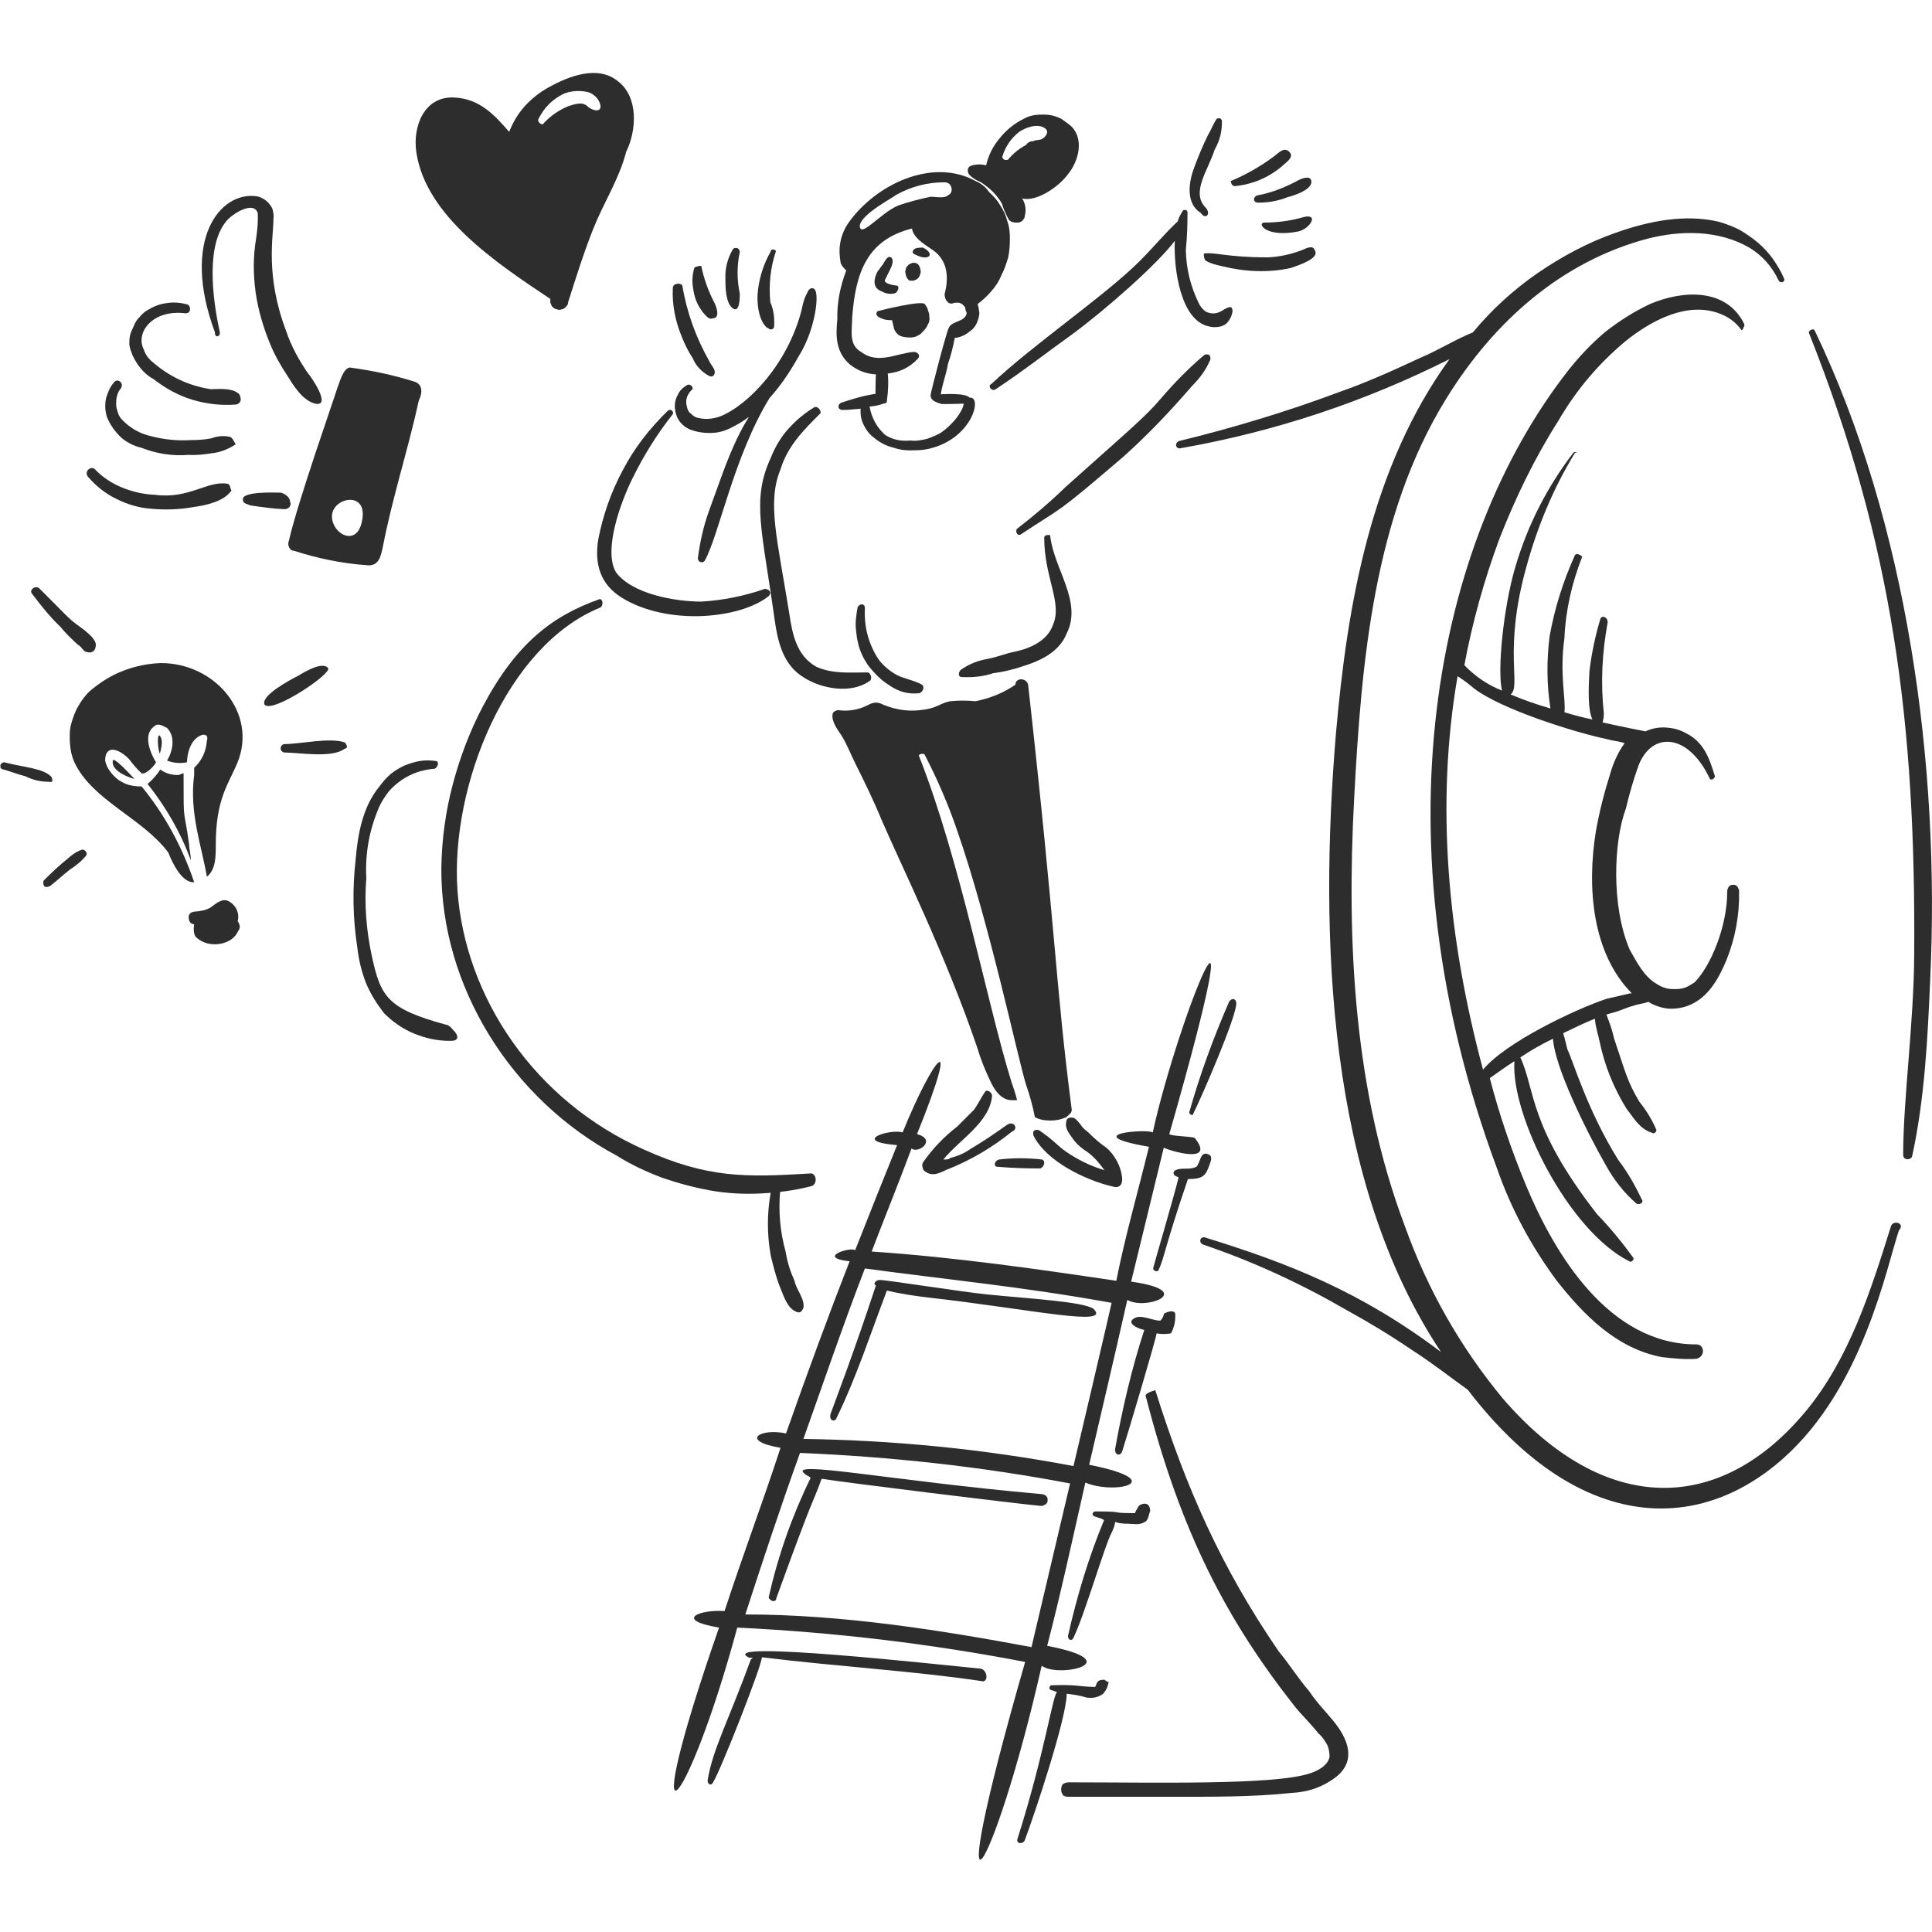<?xml version="1.0" encoding="utf-8"?>
<!-- Generator: Adobe Illustrator 23.0.3, SVG Export Plug-In . SVG Version: 6.00 Build 0)  -->
<svg version="1.1" id="Layer_1" xmlns="http://www.w3.org/2000/svg" xmlns:xlink="http://www.w3.org/1999/xlink" x="0px" y="0px"
	 viewBox="0 0 455.7 455.7" style="enable-background:new 0 0 455.7 455.7;" xml:space="preserve">
<style type="text/css">
	.st0{fill:#2D2D2D;}
</style>
<path class="st0" d="M181.8,59.3c-1.6,2.8-2.6,5.8-3,9c-0.4,2.6,0,7.2,2.1,9c0.4,0,0.4,0.4,0.9,0.4c0.2,0,0.4-0.1,0.6-0.2
	c0.1-0.2,0.2-0.3,0.2-0.6c0.1-1.9-0.1-3.8-0.9-5.6c-0.4-4.1,0-8.1,1.3-12C183.1,58.9,181.8,58.5,181.8,59.3z"/>
<path class="st0" d="M172.8,58.9c-1.2,2.1-1.8,4.4-1.7,6.9c0,1.7,0,5.6,1.7,6.9c1.7,1.3,1.7-2.6,1.7-3.4c-0.7-3.3-0.7-6.6,0-9.9
	c0-0.2-0.1-0.3-0.2-0.6c-0.1-0.1-0.3-0.2-0.4-0.3c-0.2,0-0.3,0-0.6,0C173,58.6,172.9,58.7,172.8,58.9z"/>
<path class="st0" d="M158.7,67.9c-0.2,4,0.6,7.9,2.1,11.5c0.7,1.8,1.6,3.6,2.6,5.1c0.8,1.9,2.1,3.2,3.9,4.2c0.9,0.4,1.3-0.4,1.3-0.9
	c0-0.9-0.9-1.7-1.3-2.6c-3.2-5.7-5.3-11.5-6.4-18C160,66.6,158.7,67,158.7,67.9z"/>
<path class="st0" d="M192,96.1c-2.3,1.4-4.3,3.1-6.1,5.1c-1.8,2-3.1,4.3-4.1,6.8c-4.6,9.9-2,17.1,0.9,38.1
	c0.8,5.6,2.1,10.8,6.9,13.7c4.2,2.7,11.1,3.9,15.4,0.9c0.9-0.4,0.4-2.1-0.4-2.1c-4.2,0-8.1,0.4-12-1.3c-4.7-2.6-5.7-7.7-6.4-12.4
	c-2.9-18-5.3-26.4-2.1-34.2c1.7-5.6,5.6-9.4,9.4-13.2C193.8,97,192.9,95.6,192,96.1z"/>
<path class="st0" d="M246.3,126.8c0,9.4,4.3,15.3,2.1,20.5c-1.3,3.9-5.6,5.7-9,6.4c-2.1,0.4-4.2,1.3-6.4,1.7
	c-2.3,0.4-4.4,1.2-6.4,2.6c-0.4,0.4-0.9,1.7,0.4,1.7c2.4,0.1,4.9-0.1,7.2-0.9c2.4-0.3,4.9-0.9,7.2-1.7c4.2-1.3,8.5-3.4,10.2-7.7
	c3.8-7.5-3.1-15.3-3.9-23.1C247.6,126.1,246.3,126.1,246.3,126.8z"/>
<path class="st0" d="M202.3,143.2c-0.2,0.9-0.3,1.8-0.4,2.7c-0.1,0.9-0.1,1.8,0,2.7s0.2,1.8,0.4,2.7s0.4,1.7,0.8,2.6
	c0.3,0.8,0.8,1.7,1.2,2.3c0.4,0.8,1,1.4,1.6,2.1s1.2,1.3,1.9,1.9c0.7,0.6,1.4,1.1,2.2,1.6c2.1,1.4,4.3,2,6.9,1.7
	c0.9-0.4,1.3-1.7,0.4-2.1c-1.7-0.9-3.9-1.3-5.6-2.1c-1.7-0.9-3-2-4.2-3.4c-1.3-1.8-2.2-3.8-2.8-5.9c-0.6-2.1-0.8-4.3-0.7-6.6
	C204,142.3,202.8,142.3,202.3,143.2z"/>
<path class="st0" d="M242.5,161.5c-0.4-1.7-3-1.7-3,0c-2.9,2-6,3.2-9.4,3.9c-2-0.2-4-0.2-6,0c-1.7,0.3-3,1.3-4.7,1.7
	c-3.8,0.9-7.5,0.6-11.1-0.9c-1.7-0.9-2.6-0.4-4.2,0.4c-2,0.9-4.2,1.2-6.4,0.9c-0.4,0-1.3,0.4-1.3,0.9c-0.4,1.7,1.3,3.9,2.1,5.1
	c1.3,2.1,2.1,4.3,3.4,6.9c2.1,4.2,4.2,8.5,6,12.9c4.7,10.9,15.1,31.8,22.6,53.8c0.8,2.7,1.8,5.2,3,7.7c0.9,2.1,2.6,4.7,5.1,4.7h1.3
	c-0.4-1.7-0.9-3-1.3-4.2c-5.8-18.7-12-52-21.8-76.9c-0.4-0.4,0.9-0.9,1.3-0.4c3,5.8,5.6,11.8,7.7,18c7.5,21.5,14.3,53.7,16.2,59.8
	c0.9,2.6,1.6,5.1,2.1,7.7c1.1,0.6,2.3,0.8,3.7,0.8c1.2,0,2.4-0.2,3.7-0.8c0.4-0.4,1.3-0.9,1.3-1.7
	C248.9,231.8,249.2,221.3,242.5,161.5z"/>
<path class="st0" d="M237.4,265.4c-2.8,2-5.6,3.9-8.5,5.6c-1.4,1-3,1.7-4.7,2.1c-0.4,0.4-0.9,0.4-1.7,0.4c3.8-4.7,10.9-8.7,11.5-15
	c0-0.9-1.3-1.7-1.7-0.9c-0.9,1.3-1.7,3-2.6,4.2l-3.9,3.9c-3.1,2.4-5.9,5.3-8.1,8.5c-0.2,0.3-0.2,0.8-0.1,1.1c0.1,0.4,0.2,0.8,0.6,1
	c1.7,1.3,3.4,0.4,5.1-0.4c5.6-2.2,10.7-5.2,15.4-9C240.4,266.3,239.1,264.1,237.4,265.4z"/>
<path class="st0" d="M260.1,270.1c-1.2-0.9-2.3-1.9-3.4-3c-0.4-0.4-1.3-0.9-1.7-1.7c-0.4-0.4-0.9-1.3-1.7-1.7
	c-0.2-0.1-0.3-0.1-0.6-0.1s-0.3,0-0.6,0.1s-0.3,0.2-0.4,0.3c-0.1,0.1-0.2,0.3-0.2,0.6c-0.4,1.7,0.9,3,1.7,4.2c0.9,1.2,2.1,2.2,3.4,3
	c1.6,1.2,2.8,2.7,3.9,4.2c-2.4-0.7-4.7-1.7-6.9-3c-1.6-0.9-3-1.9-4.2-3c-1.3-1.2-2.8-2.4-4.3-3.4c-0.2-0.1-0.3-0.1-0.6-0.1
	s-0.3,0.1-0.6,0.2c-0.1,0.1-0.2,0.3-0.2,0.6s0,0.4,0.1,0.6c3,6,12.2,10.5,18.8,12c1.3,0.4,2.1-0.4,2.1-1.7c-0.1-1.7-0.6-3.2-1.4-4.6
	C262.5,272.2,261.4,270.9,260.1,270.1z"/>
<path class="st0" d="M240.7,126.1c10.7-7.1,7.7-4.2,24.3-18.4c5.8-5.2,11.1-10.8,16.2-16.7c1.8-1.8,3.2-3.7,4.2-6
	c0.1-0.2,0.1-0.3,0.1-0.6s-0.1-0.3-0.2-0.6c-0.1-0.1-0.3-0.2-0.6-0.2s-0.4,0-0.6,0.1c-3.7,3.1-7.1,6.6-10.2,10.2
	c-3.7,4.4-7.3,7.3-22.6,21c-3.7,3.6-7.5,6.8-11.5,9.9C239.5,125.6,240,126.4,240.7,126.1z"/>
<path class="st0" d="M288.7,73c-0.6,0.4-1.3,0.8-2.1,0.9c-0.8,0.1-1.6-0.1-2.2-0.4c-0.8-0.6-1.3-1.2-1.7-2.1c-1.9-3.9-2.9-8-3-12.4
	c0.3-3,0.4-6,0.4-9c0-0.4-0.9-0.9-1.3,0c-0.4,0.7-0.8,1.4-1,2.2c-3.1,2.9-5.7,6.1-8.9,9.3c-8.3,8.3-24.9,19.5-35.1,29.1
	c-0.9,0.4,0,1.7,0.9,1.3c6.4-4.2,12.4-8.9,18.4-13.2c7.7-5.7,19.8-16.3,24-21.9c-0.3,6.7,1.4,18.9,8.1,20.2c0.8,0.2,1.4,0.2,2.2,0.1
	s1.4-0.4,2-0.9c0.7-0.8,1.1-1.6,1.3-2.6C290.8,71.7,289.5,72.6,288.7,73z"/>
<path class="st0" d="M284.4,49c-3.6-3.6,0.6-8.9,2.1-13.7c1.2-2.1,1.8-4.4,1.7-6.9c0-0.1-0.1-0.2-0.2-0.3c-0.1-0.1-0.2-0.2-0.3-0.2
	s-0.2,0-0.4,0c-0.1,0-0.2,0.1-0.3,0.1c-0.9,1.3-1.3,2.6-2.1,3.9c-1.3,2.7-2.4,5.3-3.4,8.1c-1.2,3.4-1.7,8.1,1.7,10.2
	C284.4,52,285.7,50.4,284.4,49z"/>
<path class="st0" d="M291.3,43.9c4.1-0.4,7.9-2,11.1-4.7c0.9-0.9,3-2.1,1.7-3.4c-1.3-1.3-2.6,0.4-3.9,1.3c-3,2.2-6.3,4.1-9.9,5.6
	C290.4,43,290.4,43.9,291.3,43.9z"/>
<path class="st0" d="M296.8,47.8c2.3,0,4.7-0.4,6.9-1.3c1.7-0.4,5.4-1.7,5.6-3.4c0.2-2.1-2.6-0.9-3.4-0.4c-3,1.6-6.1,2.8-9.4,3.4
	C295.5,46.5,295.5,47.8,296.8,47.8z"/>
<path class="st0" d="M306.2,54.6c2.8-0.6,5-4.3,1.3-3.4c-3.1,0.9-6.2,1.3-9.4,1.3C296.5,52.7,298.6,56.1,306.2,54.6z"/>
<path class="st0" d="M284.4,61.5c1.2,0.7,2.6,1,3.9,1.3c5.3,1.3,10.8,1.6,16.2,0.4c2-0.7,6.9-2.3,5.6-4.2c-0.4-1.3-2.1-0.4-3,0
	c-2.7,1-5.3,1.6-8.1,1.7c-9.8,0-12.5-1.3-15-0.9C283.9,59.8,283.9,61,284.4,61.5z"/>
<path class="st0" d="M281.8,268.4c-0.9-0.4-5.6-0.4-6-0.9c21.4-74.8,2.1-27.8-3.9-0.4c-1.3-0.9-18,0.4-0.9,3.4
	c-2.6,10.7-5.6,21-7.7,31.6c-17.5-2.6-38.1-5.6-57.7-6.9c2.1-5.6,6.4-16.2,9.4-24.3c1.7,1.3,6-2.1,1.3-3.4
	c10.7-26.5,3.9-18.4-3.4-0.4c-3-0.9-12.4,2.1-1.3,3c-2.6,6.4-6.4,15.9-9.9,24.8c-0.9-0.9-9.4,1.7-1.3,2.6c-4.7,12-9.9,26.1-15,40.6
	c-6-1.3-11.1,1.7-1.3,3.4c-4.2,12.9-9,25.6-13.2,38.5c-6-0.4-12,2.1-1.3,3.9c-20.1,57.7-7.7,44.4,4.3,0c22.9,1.1,45.5,3.8,67.9,8.1
	c-21,73-7.2,50.1,3.9,0.9c3.9,3,21-0.9,1.3-4.7c3-11.5,6-25.2,9-38.5c7.2,3,20.1-0.4,0.9-4.2c3-12.9,6-25.6,9-38.9
	c4.2,2.6,16.7-2.1,0.9-4.3c2.1-8.5,5.1-21,7.7-31.6C275.8,271.4,286.9,274.8,281.8,268.4z M243.3,388.5c-21-3.9-44.4-7.7-67.5-7.7
	c3.9-12,8.1-24.8,12.9-38.1c21.4,0.9,42.6,3.2,63.7,7.2L243.3,388.5z M253.2,345.8c-21.1-4-42.3-6.1-63.7-6.4
	c4.7-13.2,9.4-27,14.5-40.2c19.2,2.6,37.2,4.3,58.2,8.1C262.2,307.5,253.3,345.5,253.2,345.8L253.2,345.8z"/>
<path class="st0" d="M141.2,141.4c-10.9,3.9-19.4,10.3-27.3,25.2c-3.1,5.9-5.4,12-7.1,18.4c-1.7,6.4-2.6,13-2.7,19.7
	c-0.2,28.2,16.7,54.7,41.4,67.9c3.3,2.1,7,3.8,10.7,5.2c3.8,1.3,7.5,2.3,11.4,3c3.9,0.7,7.9,0.9,11.9,0.7c4-0.2,7.9-0.7,11.8-1.7
	c1.7-0.4,1.3-3.4-0.4-3c-15.1,0.9-24,1.1-38.9-5.6c-25.9-11.5-42.3-35.9-44.1-61.2c-1.7-24.8,11.7-57.8,33.7-66.7
	C142.5,142.7,142.1,140.9,141.2,141.4z"/>
<path class="st0" d="M426.7,78.6c19.8,49.8,25.2,92.1,24.8,146.7c-0.1,16.2-2.6,34.1-2.6,47.1c0,1.3,1.7,1.3,2.1,0.4
	c3-13.7,3.7-28.2,4.3-42.3c2.3-49.7-5.3-106.9-27.3-152.6C427.6,77.3,426.4,78.1,426.7,78.6z"/>
<path class="st0" d="M181.8,281.2c-0.9,5-0.9,10,0,15c0.6,2.4,1.2,4.9,2.1,7.2c0.9,2.1,1.7,5.1,3.9,6c0.9,0.4,1.3,0,1.7-0.9
	c0.4-2.1-1.7-4.3-2.1-6.4c-1-2.2-1.7-4.4-2.1-6.9c-1.3-4.7-1.7-9.3-1.3-14.1C183.5,280.7,181.8,280.4,181.8,281.2z"/>
<path class="st0" d="M270.3,329.5c8.3,32.3,19.2,52.8,35.1,73c1.7,2.1,3.9,4.2,5.6,6.4c0.9,0.7,1.4,1.6,1.9,2.4s0.7,2,0.7,3.1
	c-0.4,2.1-3,3.4-4.7,3.9c-8.4,2.8-36.9,2.1-56,2.1H252c-0.2,0-0.4,0.1-0.7,0.1c-0.2,0.1-0.3,0.2-0.6,0.3c-0.1,0.1-0.2,0.3-0.3,0.6
	s-0.1,0.4-0.1,0.7c0,0.2,0,0.4,0.1,0.7c0.1,0.2,0.2,0.3,0.3,0.6c0.1,0.1,0.3,0.3,0.6,0.3c0.2,0.1,0.4,0.1,0.7,0.1h24
	c9.4,0,19.2,0.1,28.6-0.9c4-0.2,7.5-1.4,10.7-3.9c4.7-3.9,2.6-9-0.9-13.2c-1.7-2.1-3.9-4.3-5.6-6.9c-2.6-3-4.7-6.4-7.2-9.4
	c-13.5-19.7-21.8-38.4-29.1-61.6C271.6,328.2,269.8,328.7,270.3,329.5z"/>
<path class="st0" d="M446,289.3c-4.7,15-9.8,31.2-20.1,43.6c-20.1,24.2-47.3,24.9-71.4-3c-10.1-12.2-17.8-25.8-23.1-40.6
	c-12.1-32-13.8-67.2-12-100.9c1.7-32.1,4.6-66.8,21.8-94.5c11.2-18.1,27.1-32.2,47.4-37.6c7.8-2,16.7-2.1,24,2.1
	c3.1,1.9,5.3,4.4,6.9,7.7c0.4,0.9,1.7,0.4,1.3-0.4c-0.7-1.7-1.6-3.1-2.6-4.6c-1-1.4-2.2-2.7-3.6-3.9c-1.3-1.1-2.8-2.1-4.3-3
	c-1.6-0.8-3.2-1.4-4.9-1.9c-8.1-1.9-16.7-0.1-24.3,2.6c-6.6,2.3-12.7,5.6-18.4,9.5c-5.8,4-10.9,8.7-15.3,14c-4.2,1.7-8.1,4.2-12.4,6
	c-6.4,3-12.9,5.9-19.2,8.1c-12.3,4.6-24.9,8.4-37.6,11.5c-1.3,0.4-0.9,2.1,0.4,1.7c22.1-3.9,43.2-10.9,63.3-21
	c-18.5,25.5-24.1,57.6-26.8,88.4c-4,48-2,105.7,24.8,145.8c-19-14.3-35.9-20.9-55.6-27c-1.3-0.4-1.7,1.3-0.4,1.7
	c11.8,4,23,9.2,33.7,15.4c5.3,2.9,10.4,6,15.4,9.4c4.7,3,9,6.4,13.2,9.4c25.5,33.3,53.8,34.5,74.4,16.2
	c18.9-16.8,24.3-44.9,27.3-53.8C449.5,288.5,446.5,287.6,446,289.3z"/>
<path class="st0" d="M157.4,97c-4.2,4.1-7.8,8.7-10.5,13.9c-2.8,5.2-4.7,10.7-5.8,16.4c-0.9,5.6,0.4,10.5,5.6,13.7
	c10.9,6.7,28.1,4.9,34.6-0.4c0.9-0.9,0-1.7-0.9-1.7c-4.9,1.7-9.9,2.7-15,3c-6.2,0-16.3-1.8-20.1-6.9c-3.1-5.2,1.2-16.8,3.9-22.2
	c2.6-5.3,5.7-10.3,9.4-15C159.1,97.3,158.3,96.1,157.4,97z"/>
<path class="st0" d="M214.8,66.2c0.2,0,0.4,0,0.7,0c0.2-0.1,0.4-0.2,0.7-0.3c0.2-0.1,0.3-0.3,0.6-0.6c0.1-0.2,0.2-0.4,0.3-0.8
	c0.1-0.3,0.1-0.6,0-0.8c0-0.3-0.1-0.6-0.2-0.8c-0.1-0.2-0.2-0.4-0.4-0.6c-0.2-0.1-0.3-0.2-0.6-0.3c-0.2,0-0.4,0-0.7,0
	c-0.2,0.1-0.4,0.2-0.7,0.3c-0.2,0.1-0.3,0.3-0.6,0.6c-0.2,0.2-0.2,0.4-0.3,0.8c-0.1,0.3-0.1,0.6,0,0.8c0,0.2,0.1,0.6,0.2,0.8
	c0.1,0.2,0.2,0.4,0.4,0.6C214.3,66.1,214.5,66.2,214.8,66.2z"/>
<path class="st0" d="M192.5,69.1c-0.3-1.7-1.7-1.3-2.1,0c-0.7,1.2-1,2.4-1.3,3.9c-3.2,12.7-12.5,22.5-19.2,25.2
	c-1.7,0.6-3.3,0.8-5.1,0.4c-0.7-0.1-1.2-0.4-1.8-1c-0.6-0.4-0.9-1.1-1-1.8c-0.2-0.7-0.2-1.3,0-2c0.2-0.7,0.6-1.2,1-1.7
	c0.9-0.4,0-1.7-0.9-1.3c-1,0.6-1.8,1.3-2.2,2.3c-0.6,1-0.8,2.1-0.7,3.2s0.4,2.1,1.1,3.1c0.7,0.9,1.6,1.6,2.7,2
	c1.7,0.6,3.4,0.8,5.2,0.7c1.8-0.1,3.4-0.7,5-1.6c5.9-3,3.4-4.9-2.1,9.4c-1.3,3.4-2.6,7.2-3.9,10.7c-1.3,3.6-2.1,7.3-2.6,11.1
	c0,0.2,0.1,0.3,0.2,0.6c0.1,0.1,0.3,0.2,0.4,0.3c0.2,0,0.3,0,0.6,0c0.2-0.1,0.3-0.2,0.4-0.3c3.4-6,6.8-24.5,15.3-38.4
	c2.7-3,4.9-6.3,6.9-9.9C191.7,78.8,193,71.7,192.5,69.1z"/>
<path class="st0" d="M163.8,63.1c-0.6,1.9-0.6,3.7-0.2,5.6c0.3,1.9,1.1,3.6,2.3,5.1c0.4,0.4,1.3,1.7,2.1,1.3c2.1,0,0.9-3,0.4-3.9
	c-1.4-2.7-2.4-5.6-3-8.5C164.9,62.7,164.4,62.8,163.8,63.1z"/>
<path class="st0" d="M218.1,71.7c-0.9-0.9-10.8,1.6-11.1,1.7c-0.1,0.1-0.2,0.2-0.2,0.3c0,0.1-0.1,0.2-0.1,0.3c0,0.1,0,0.2,0.1,0.3
	c0.1,0.1,0.1,0.2,0.2,0.3c1,0.7,2.2,1,3.4,0.9l0.4,1.7c0.1,0.6,0.4,1.1,0.9,1.6c0.4,0.4,1,0.6,1.7,0.7c0.4,0.1,1,0.1,1.4,0.1
	c0.4,0,1-0.1,1.4-0.3c0.4-0.2,0.9-0.4,1.2-0.8c0.3-0.3,0.7-0.7,1-1.1c0.3-0.4,0.4-0.9,0.7-1.3c0.1-0.4,0.2-1,0.1-1.4
	c0-0.6-0.1-1-0.3-1.4C218.8,72.6,218.4,72.1,218.1,71.7z"/>
<path class="st0" d="M411.4,76.4c-4.2-8.5-14.4-8-22.2-4.7c-3.8,1.8-7.3,4-10.7,6.7c-3.2,2.7-6.1,5.8-8.7,9.1
	c-31.5,40.4-45.5,110.7-16.7,188.1c3.3,9.5,8.1,18.4,14.1,26.5c6.4,8.1,14.1,16,24.8,18c2.7,0.3,5.4,0.6,8.1,0.4
	c2.1-0.4,2.1-3.4,0-3.4c-20.5,0-33.3-21-40.2-37.6c-3.4-8.2-6.3-16.7-8.5-25.2c2-1.4,3.9-2.8,5.8-4c-0.9,12.7,12.7,40,27.1,47.2
	c0.4,0.4,1.3-0.4,0.9-0.9c-2.7-3.7-5.4-7-8.5-10.2c-16.2-20.8-14.5-29.2-18.1-37c2.4-1.6,5-3.1,7.7-4.4c0.4,6.6,7.7,21.5,12.5,29.9
	c1.9,3.4,4.2,6.4,7.2,9c0.9,0.4,1.7-0.4,1.3-0.9c-1.6-3.3-3.3-6.4-5.6-9.4c-7.4-11.9-10.7-23.5-12-26.1c-0.3-1.1-0.6-2.6-1-3.8
	c1.9-0.9,5.3-2.6,7.5-3.4c0.1,1.9,0.8,3.8,1.1,5.4c1.2,5.7,3.3,10.9,6.4,15.9c1.7,2.1,3,4.7,6,5.6c0.4,0.4,1.3-0.4,0.9-0.9
	c-1-2.3-2.3-4.4-3.9-6.4c-2.9-4.8-3.4-7.3-6-15c-0.4-1.9-1.1-3.8-1.8-5.6c0.4-0.1,0.9-0.3,1.4-0.4c1.7-0.4,3.4-1.3,5.1-1.7
	c0.9-0.4,2.1-0.4,3.4-0.9c1.4,0.9,3,1.4,4.6,1.6c1.7,0.1,3.2-0.1,4.8-0.7c4.7-1.8,7.2-6.4,9-10.7c2.1-5.2,3.1-10.7,3-16.2
	c0-0.2,0-0.4-0.1-0.6c-0.1-0.2-0.2-0.3-0.3-0.6c-0.1-0.1-0.3-0.2-0.4-0.3c-0.2-0.1-0.3-0.1-0.6-0.1s-0.4,0-0.6,0.1
	c-0.2,0.1-0.3,0.2-0.4,0.3c-0.1,0.1-0.2,0.3-0.3,0.6s-0.1,0.4-0.1,0.6c0,8.4-4,17.7-7.7,21.4c-0.7,0.4-1.3,0.9-2.1,1.2
	s-1.6,0.4-2.3,0.4c-0.8,0-1.6,0-2.3-0.2c-0.8-0.2-1.6-0.6-2.2-1c-3-1.7-4.7-5.1-6.4-8.1c-4.4-10.2-3.8-25.6-0.9-33.3
	c0.8-3.4,1.8-6.9,3-10.2c3.2-8.1,11.7-7.5,16.7,3c0.4,0.9,1.3,0,1.3-0.4c-1.3-4.2-2.6-8.1-6.9-10.2c-1.4-0.8-3-1.2-4.7-1.3
	c-1.7-0.1-3.2,0.2-4.8,0.9c-6.2-1.2-7.7-1.6-10.1-2.1c0.2-0.8,0.3-1.4,0.3-2.2c-0.8-7.2-0.4-14.3,0.9-21.4c0-1.3-1.3-1.7-1.7-0.9
	c-1.2,4-2.1,8.2-2.6,12.4c0,1.1-0.7,8.5,0.7,11.4c-2-0.4-4.3-1-6.6-1.7c0.4-3-1.2-8.9,0-17.5c0.3-6.7,1.8-13.1,4.2-19.2
	c-0.4-0.4-1.3-0.9-1.7-0.4c-2.8,6.2-4.8,12.5-6,19.2c-0.7,5.7-0.7,11.3,0.2,17c-3.2-0.9-6.3-2-9.4-3.3c2.6-1.9-1.8-10.2,3.7-30
	c2.6-9.5,6.3-18.5,11.5-27c0.9,0,0-0.4-0.4,0c-6.2,8.1-10.8,17.1-13.7,27c-2.8,9.5-4.3,24.6-3.1,29.1c-3.3-1.3-6.3-3.3-8.9-6
	c1.9-10.2,4.7-20.2,8.3-29.9c3.8-9.7,8.3-19,13.9-27.8c4.2-7.2,9.4-13.4,15.9-18.8c6-4.8,14.5-9.4,22.2-6.4c2.1,0.8,3.8,2.1,5.1,3.9
	c0.2-0.1,0.4-0.3,0.4-0.6C411.5,76.9,411.5,76.7,411.4,76.4z M347.7,162.4c6.4,4.9,23.8,10.4,31.6,12c1.3,0.4,2.6,0.4,3.9,0.9
	c-1.6,2.2-2.7,4.7-3.4,7.2c-1.4,4.4-2.6,9.1-3.4,13.7c-2.1,13.1-0.9,28.6,8.5,38.1h-0.4c-1.7,0.4-3.9,0.9-5.6,1.3
	c-7.7,2.6-23.8,10.3-29.1,16.7c-8.4-31.3-11.2-62.8-6-92.8C345.1,160.3,346.4,161.3,347.7,162.4z"/>
<path class="st0" d="M209.6,60.6c-0.6,0.4-1,1.1-1.3,1.7c-0.4,0.4-0.9,1.3-1.3,1.7c-0.9,1.7-1.3,3.9,0.9,4.7
	c1.1,0.6,2.2,0.8,3.4,0.4c0.4-0.4,0.9-1.3,0.4-1.7c-3.4-0.4-3-1.3-3-1.3c1.4-2.9,2.2-4,1.7-5.1C210.4,60.6,209.6,60.6,209.6,60.6z"
	/>
<path class="st0" d="M51.8,78.1c-1.7-7.7-3.4-21,2.1-26.5c1.3-1.3,6-4.3,6.9-1.3c0.1,2-0.1,4-0.4,6c-0.7,4.2-0.7,8.4-0.1,12.7
	c0.6,4.2,1.8,8.2,3.4,12.1c1.1,2.7,2.6,5.3,4.2,7.7c1.3,2.1,3.4,5.6,6.4,6.4c4.2,0.9-1.3-6.9-1.7-7.2c-2.1-3.1-3.9-6.3-5.1-9.9
	c-5-13.2-3-22.2-3-26.5c0.1-0.6,0-1.2-0.1-1.8c-0.1-0.6-0.4-1.1-0.8-1.6c-0.3-0.4-0.8-0.9-1.3-1.2c-0.6-0.3-1-0.6-1.7-0.7
	c-8.7-1.3-18,10.3-9.9,32.1C50.6,79.9,52.2,79.4,51.8,78.1z"/>
<path class="st0" d="M56.1,92.7c-1.7-1.3-5.1-0.9-6.4-0.9c-5.2-0.8-9.8-3-13.7-6.4c-1-0.8-1.7-1.8-2.1-3c-2-3.9,2-9.5,9.9-8.5
	c1.3,0,1.3-1.7,0.4-2.1c-1.6-0.4-3.2-0.6-4.9-0.3c-1.7,0.2-3.1,0.8-4.6,1.7c-0.7,0.4-1.3,1-1.8,1.6c-0.6,0.6-1,1.2-1.3,2
	c-0.3,0.7-0.7,1.4-0.9,2.2c-0.2,0.8-0.2,1.6-0.2,2.3c0.3,1.7,1,3.2,2,4.7c1,1.4,2.2,2.6,3.7,3.4c2.8,2.2,5.9,3.9,9.2,4.9
	c3.4,1,6.9,1.4,10.4,1.1c0.6-0.2,0.9-0.6,1-1.1C56.7,93.5,56.6,93,56.1,92.7z"/>
<path class="st0" d="M54,103c-1.4-0.3-2.9-0.1-4.2,0.4c-1.6,0.3-3.1,0.4-4.7,0.4c-3.2,0.2-6.3-0.1-9.4-0.9c-2.7-0.6-5-1.9-6.9-3.9
	c-0.4-0.4-0.8-1-1-1.7c-0.2-0.7-0.4-1.2-0.4-1.9c0-0.7,0-1.3,0.2-2c0.2-0.7,0.4-1.2,0.9-1.8c0.9-1.3-0.9-2.6-1.7-1.3
	c-0.6,0.7-0.9,1.3-1.2,2c-0.3,0.8-0.6,1.4-0.7,2.3c-0.1,0.8-0.1,1.6,0,2.3s0.3,1.6,0.7,2.3c0.8,1.6,1.8,2.9,3.1,4.1
	c1.3,1.1,2.9,1.9,4.6,2.3c3.6,1.4,7.3,2,11.1,1.7c1.9,0.1,3.7-0.1,5.6-0.4c2-0.2,3.9-1,5.6-2.1C55.2,104.2,54.8,103,54,103z"/>
<path class="st0" d="M53.6,114.1c-4.6-0.8-9.1,3.7-17.1,2.6c-2.7-0.1-5.2-0.7-7.7-1.7c-2.4-1-4.6-2.4-6.4-4.3
	c-0.9-0.9-2.6,0.4-1.7,1.7c1.9,2.2,4.1,4,6.8,5.3c2.6,1.3,5.3,2.1,8.2,2.3c3.3,0.3,6.6,0.2,9.9-0.4c3-0.4,7.2-1.3,9-3.9
	C54.3,115.3,54.3,114.1,53.6,114.1z"/>
<path class="st0" d="M68.4,118.3c0-0.9-0.9-1.7-2.1-2.1c-1.3,0-9.4-0.4-9,1.7c0,0.9,0.9,0.9,1.7,1.3c2.7,0.4,5.4,0.8,8.1,0.9
	C68.1,120.1,68.9,119.2,68.4,118.3z"/>
<path class="st0" d="M98,90.1c-5-1.6-10.2-2.7-15.4-3.4c-1.7,0-2.6,3.9-3,4.7c-0.9,3-9.4,27-11.5,36.3c-0.1,0.2-0.1,0.4-0.1,0.7
	s0.1,0.4,0.2,0.7s0.3,0.3,0.4,0.6c0.2,0.1,0.4,0.2,0.7,0.2c5.6,1.8,11.3,3,17.1,3.4c3,0.4,3.4-2.1,3.9-4.3c2.2-11.5,6-23.1,8.5-34.6
	C99.3,93.5,100.1,91,98,90.1z M85.5,122.2c-0.9,7.2-7.2,3.9-7.2-0.4C78.3,117.4,86.4,115.7,85.5,122.2z"/>
<path class="st0" d="M231.4,393.6c-9.4-0.9-63.3-6.9-54.7-2.6c1.1,0,1-0.1,0.4,0.4c-5.2,14.3-9.1,21.4-10.2,28.6
	c0,0.9,0.9,1.3,1.3,0.4c1.8-2.9,11.5-27.5,11.5-29.5c18.9,2.3,35.5,3.2,51.7,5.6C233.1,397.1,233.1,394.1,231.4,393.6z"/>
<path class="st0" d="M268.6,355.2c-0.3,0.6-0.7,1.1-0.9,1.7c-6.7,0-1.6-0.4-9.4-0.4c-0.2,0-0.3,0.1-0.4,0.2
	c-0.1,0.1-0.2,0.2-0.2,0.4s0.1,0.3,0.2,0.4c0.1,0.1,0.2,0.2,0.4,0.2c0.9,0.4,1.7,0.4,2.1,0.9c-3.7,8.9-6.4,18-8.5,27.3
	c0,0.9,0.9,1.3,1.3,0.4c2.7-5.6,7.4-21.9,9-24.8c1.9-3.9-0.9-2.1,3.9-2.1c1.3,0,2.6,0.4,3.9-0.4c0.9-0.4,0.9-1.7,1.3-2.6
	C271.2,353.7,268.8,354.9,268.6,355.2z"/>
<path class="st0" d="M260.4,396.2c-2,0-1.6,1.1-2.1,1.7c-4.3-0.1-4.2-0.6-10.2-0.4c-0.2,0-0.3,0-0.4,0.2c-0.1,0.1-0.2,0.3-0.2,0.4
	c0,0.2,0.1,0.3,0.2,0.4c0.1,0.1,0.3,0.2,0.4,0.2c0.4,0,0.9,0.4,1.3,0.4c-1,0-2.9,14.2-9.4,34.6c-0.4,1.3,1.3,1.3,1.7,0.4
	c2.4-6.4,9.9-28.9,9.9-34.6c1.6,0.2,3.1,0.4,4.7,0.9c1.4,0.2,2.7,0,3.9-0.9c0.8-0.9,1.2-1.9,1.3-3
	C261.3,397.1,260.8,396.2,260.4,396.2z"/>
<path class="st0" d="M277.2,309.8c-0.4-0.9-1.7-0.4-2.6,0c-0.2,0.7-0.4,1.2-0.9,1.7c-2.1,0-4.7-1.7-6.4-0.4
	c-1.3,0.9,0.4,2.1,2.6,2.6c-3,9.2-5.2,18.7-6.9,28.2c0,1.3,1.2,1.7,1.7,0.4c1.2-3.7,8.1-26.9,8.1-27.8c1.1,0.2,2.3,0.2,3.4,0
	C277,313,277.3,311.5,277.2,309.8z"/>
<path class="st0" d="M284.8,272.2c-1.7-0.6-1.7,2.1-2.6,3c-1.8,0.9-3.4,0-5.1,0.9c-0.1,0.1-0.2,0.2-0.2,0.3
	c-0.1,0.1-0.1,0.2-0.1,0.3s0,0.2,0.1,0.3c0.1,0.1,0.1,0.2,0.2,0.3l0.9,0.4c-1,4.2-5.8,20.5-6,21.4c0,0.9,1.3,0.9,1.3,0.4
	c1.3-2.7,1.4-5.3,6.9-21.4c3.6,0,4.2-0.8,5.1-3.4C285.6,273.8,286.2,272.6,284.8,272.2z"/>
<path class="st0" d="M183.1,377c9.5-26.2,8.1-21.1,10.7-28.2c4.7,0.8,46.2,5.9,51.7,6.4c0.2,0,0.4,0,0.6-0.1
	c0.2-0.1,0.3-0.2,0.6-0.3c0.1-0.1,0.2-0.3,0.3-0.4c0.1-0.2,0.1-0.3,0.1-0.6c0-0.2,0-0.4-0.1-0.6c-0.1-0.2-0.2-0.3-0.3-0.4
	c-0.1-0.1-0.3-0.2-0.6-0.3s-0.4-0.1-0.6-0.1c-35.9-3.2-60.3-8.2-55.6-4.7c0.4,0.4,0.9,0.4,1.3,0.9c-4.4,9-7.7,18.4-9.9,28.2
	C181.8,377.9,183.1,377.9,183.1,377z"/>
<path class="st0" d="M197.2,334.7c4.8-9.8,8.1-20.1,12-30.3c3.3,0.8,6.8,1.3,10.2,1.7c23.8,2.7,43,7,38.5,2.6
	c-2.4-1.7-15.4-2.4-25.2-3.4c-5.9-0.6-23.6-3.4-25.2-3.4c-0.9,0-1.7,0.9-0.9,1.3c-5.3,16.1-9.5,27-10.7,30.3
	C195.5,335.1,196.8,335.4,197.2,334.7z"/>
<path class="st0" d="M289.9,236.3c-3.7,8.5-6.9,17.2-9.4,26.1c0,0.4,0.9,0.9,0.9,0.4c2.1-4.2,10.2-22.9,10.2-26.1
	C291.7,235.9,290.8,235,289.9,236.3z"/>
<path class="st0" d="M235.2,275.2c3.4,0.3,6.9,0.4,10.2,0.4c0.9-0.4,1.3-1.7,0.4-2.1c-3.4-0.4-6.9-0.4-10.2,0
	C234.4,273.9,234.4,275.2,235.2,275.2z"/>
<path class="st0" d="M216,60.1c3.1,1.6,4.7-0.2,1.7-1.7c-0.4,0-1.7,0-2.1,0.4C215.1,59.3,215.1,59.8,216,60.1z"/>
<path class="st0" d="M230.1,42.7c-10.2-5.6-23.6,0.8-30,9.9c-0.9,1.3-1.6,2.9-1.9,4.6s-0.2,3.2,0.1,4.9c0.3,0.7,0.8,1.2,1.3,1.7
	c-1.4,3.7-2.2,7.5-2.1,11.5c-0.4,3.9-0.4,7.8,3,10.7c1.8,1.4,3.8,2.2,6.1,2.3c-0.1,1.9-0.1,4.3-0.1,4.6c-2.8,0.4-5.4,1.2-8.1,2.1
	c-0.9,0.4-0.9,1.7,0.4,1.7c0.8,0,2.4-0.1,4.2-0.3c-0.1,1.3,0.1,2.6,0.7,3.8c0.6,1.2,1.3,2.2,2.4,3c1.3,1.1,2.9,2,4.7,2.4
	c1.7,0.6,3.4,0.7,5.2,0.6c1.7,0,3.3-0.3,5-0.9c1.7-0.6,3.1-1.4,4.4-2.4c4.9-3.9,5.6-9.4,3.3-9.1c-1-1.2-6.3-0.8-6.8-0.8
	c0.4-2.6,1.3-4.7,1.7-7.2c0.7-2,1.2-4,1.6-6.1c1.3-0.1,2.6-0.7,3.6-1.6c0.7-0.4,1.2-1.1,1.6-1.9c0.3-0.8,0.6-1.6,0.6-2.4
	c-0.1-0.8-0.2-1.4-0.4-2.1c1.2-0.9,2.3-1.9,3.2-3c1-1.1,1.8-2.3,2.4-3.8c0.7-1.3,1.2-2.8,1.6-4.2c0.3-1.4,0.4-2.9,0.4-4.4
	c0-1.3-0.1-2.8-0.6-4.1c-0.3-1.3-0.9-2.6-1.7-3.8c-0.7-1.2-1.6-2.2-2.6-3.1C232.4,44,231.3,43.2,230.1,42.7z M211.3,46
	c3.6-2,7.4-3,11.5-3c0.3,0,0.7,0.1,1,0.3c0.3,0.2,0.4,0.4,0.6,0.9c0.1,0.3,0.1,0.7,0,1s-0.3,0.6-0.7,0.8c-0.9,0.9-3,0.4-4.2,0.4
	c-2.7,0.6-5.2,1.2-7.7,2.1c-4.2,1.8-9,7.9-9,4.7C203.2,50.4,210.9,46.5,211.3,46z M228,73.9c-0.4,2.1-3.4,1.7-4.2,3.4
	c-0.6,1.1-4.3,15.3-4.3,15.9c0,1.3,1.3,1.7,2.6,2.1c0.9,0,3.4,0,5.2-0.1c0,0.2-0.1,0.3-0.1,0.6c-0.4,1.2-1.2,2.3-2,3.3
	c-0.9,1-1.8,1.9-2.9,2.7c-1.1,0.8-2.3,1.2-3.6,1.7c-1.3,0.3-2.6,0.6-3.9,0.4c-2.1,0.2-4.1-0.1-6-1.3c-2-1.8-3.2-4-3.7-6.7
	c1.1-0.1,2.2-0.3,3.3-0.7c0.2,0,0.4-0.1,0.6-0.2s0.2-0.3,0.2-0.6c0.3-2.1,0.4-4.2,0.2-6.3c2.8-0.3,5.1-1.4,7-3.4
	c0.9-0.9,0-1.7-0.9-1.7c-4.2,0.4-8.5,3-12.4,0c-3-1.7-2.1-5.1-2.1-8.1c0.8-10.5,3.4-18.3,14.1-21c0.4,2.6,3.9,4.2,5.6,5.6
	c3,2.6,3,6.4,2.1,9.9c0,1.3,0.9,2.6,2.1,2.1c0.2-0.1,0.3-0.1,0.6-0.1s0.4,0,0.6,0c0.2,0,0.3,0.1,0.6,0.2s0.3,0.2,0.4,0.3
	c0.1,0.1,0.3,0.3,0.4,0.4c0.1,0.1,0.2,0.3,0.2,0.6c0.1,0.2,0.1,0.3,0.1,0.6C228,73.4,228,73.7,228,73.9z"/>
<path class="st0" d="M252.7,29.8c-0.8-0.7-1.6-1.2-2.4-1.8c-0.9-0.4-1.9-0.8-2.9-0.9c-1-0.1-2-0.1-3,0c-1,0.1-2,0.4-2.9,0.9
	c-2.2,1.1-4.1,2.6-5.7,4.6c-1.6,1.9-2.7,4.1-3.2,6.4c-1.2-0.3-2.3-0.3-3.6,0.1c-0.9,0.4-0.9,1.3-0.4,2.1c0.8,0.8,1.6,1.3,2.6,1.7
	c2.1,1.3,3.9,3,5.1,5.1c0.4,1.3,1,2.7,1.7,3.9c0.1,0.1,0.3,0.2,0.4,0.3c0.2,0.1,0.3,0.2,0.6,0.2c0.2,0.1,0.3,0.1,0.6,0.1
	s0.4,0,0.6,0c0.2,0,0.3-0.1,0.6-0.2c0.2-0.1,0.3-0.2,0.4-0.3c0.1-0.1,0.2-0.3,0.3-0.4c0.1-0.2,0.2-0.3,0.2-0.6
	c0.4-1.4,0.2-2.9-0.6-4.2c3.4,0.9,8.7-2.8,10.8-5.7C254.5,37.9,255.7,32.8,252.7,29.8z M246.3,32.4c-0.9,0.9-1.7,0.4-2.6,0.9
	c-0.7,0-1.3,0.3-1.7,0.9c-1.7,0.9-3,2-4.2,3.4c-0.4,0.4-1.7,0-1.3-0.9c0.7-2.2,2-4.1,3.9-5.6c1.3-0.9,4.2-2.1,6-0.9
	C247.2,30.7,247.2,31.5,246.3,32.4z"/>
<path class="st0" d="M102.8,179.5c-1.3-0.2-2.6-0.2-3.8,0s-2.4,0.6-3.7,1.1c-1.2,0.6-2.2,1.2-3.2,2c-1,0.9-1.8,1.8-2.6,2.9
	c-3.9,4.7-5.1,11.1-5.6,17.1c-0.8,7-0.7,14,0.4,21c0.3,2.8,1,5.6,2,8.2c1.1,2.7,2.6,5,4.3,7.2c2,2,4.4,3.7,7.1,4.8
	c2.7,1.1,5.4,1.7,8.3,1.7c0.9,0,1.3,0,1.7-0.4c0.4-0.4,0-1.3-0.4-1.7c-0.4-0.4-1.3-1.7-2.1-1.7c-13.9-3.8-15.4-6.6-17.5-16.2
	c-1.3-6.1-1.8-12.2-1.3-18.4c-0.3-5.8,0.7-11.3,3-16.7c0.6-1.3,1.3-2.4,2.2-3.6c0.9-1.1,2-2,3.1-2.8c1.2-0.8,2.4-1.4,3.8-1.9
	c1.3-0.4,2.8-0.7,4.1-0.8C103.5,180.7,103.5,179.5,102.8,179.5z"/>
<path class="st0" d="M38.1,174.4c-0.9-2.8-1.2,1.2-0.4,3.4C38,176.6,38.3,175.5,38.1,174.4z"/>
<path class="st0" d="M26.6,179.5c-0.4,2.6,4.7,4.2,5.1,4.2C30.9,182.9,26.6,178.1,26.6,179.5z"/>
<path class="st0" d="M45.8,208.1c-2.8-8.3-6.9-15.9-12.4-22.6c-0.9,0-1.9-0.1-2.8-0.3c-0.9-0.2-1.8-0.7-2.6-1.2
	c-0.8-0.6-1.4-1.2-2-2c-0.6-0.8-1-1.6-1.2-2.6c0-3.7,3-3,5.6-0.4c0.9,1.2,1.9,2.4,3,3.4c0.9,0.4,3-1.7,3.4-2.6c0,0-3.9-6-0.4-8.5
	c0.9-0.9,2.1,0,3,0.4c2.1,2.1,1.3,5.6,0,7.7c1.6,0.6,3.1,0.7,4.7,0.4c0,0,0-5.1,3.4-6.4c0.2-0.1,0.3-0.1,0.6-0.1
	c0.2,0,0.3,0.1,0.6,0.2c0.1,0.1,0.2,0.3,0.2,0.6c0,0.2,0,0.4-0.1,0.6c-0.2,2.6-1.2,4.7-3,6.4v1.7c-1.2,8.9,1.8,16.9,3,24
	c2.1-1.7,2.1-4.7,2.1-7.7c0-10.8,3.1-14.3,5.1-19.2c4.8-11.7-5.3-23.5-18-23.5c-3.1,0.1-6,0.7-8.9,1.8s-5.4,2.7-7.8,4.7
	c-1.1,1-2,2.2-2.8,3.6c-0.8,1.3-1.3,2.8-1.7,4.2s-0.4,3-0.3,4.6c0.1,1.6,0.4,3,1,4.4c4.2,9.1,16.1,13.2,22.2,21.4
	C42.5,208.1,45,208.1,45.8,208.1z"/>
<path class="st0" d="M44.6,199.1c-1.3-9.3-1.3-4-1.3-16.7c-0.4,0-0.9,0.4-1.3,0.4c-1.6,0-3-0.4-4.2-1.3c-0.8,1.3-1.8,2.4-3,3.4
	c4.3,5.4,7.8,11.4,10.2,18C45,201.2,44.6,200.4,44.6,199.1z"/>
<path class="st0" d="M56.1,217.1c0.2-0.8,0.1-1.7-0.2-2.4s-0.8-1.4-1.6-1.9c-1.7-1.3-3.4,0.4-4.7,1.3c-1.1,0.6-2.2,0.8-3.4,0.9
	c-0.9,0-1.7,0.4-1.7,1.3c0,0.9,0.4,1.7,1.3,1.7c0,0-0.4,2.1,0.4,3c3,3,8.7,1.8,9.9-1.3C57.3,218.3,55.7,217.1,56.1,217.1z"/>
<path class="st0" d="M12.1,183.2c-2-2-6-2.1-11.1-3.4c-0.2,0-0.3,0.1-0.6,0.2c-0.1,0.1-0.2,0.3-0.3,0.4c0,0.2,0,0.4,0,0.6
	c0.1,0.2,0.2,0.3,0.3,0.4c1.7,0.4,3.9,1.3,5.6,1.7c1.8,0.9,3.6,1.3,5.6,1.3C12.5,184.6,12.5,184.1,12.1,183.2z"/>
<path class="st0" d="M14.2,147.8c1.3,1.6,2.8,3,4.2,4.3c0.9,0.4,1.3,1.7,2.1,1.7c1.3,0.4,2.1-0.4,2.1-1.7s-1.7-2.6-2.6-3.4
	c-4.3-3.2-2.2-1.4-10.7-9.9c-0.9-0.9-2.6,0.4-1.7,1.3C9.7,142.9,11.8,145.5,14.2,147.8z"/>
<path class="st0" d="M77.4,157.6c-1.3-1.7-5.6,0.9-6.9,1.7c-2,1-9.1,4.8-8.1,6.9C64.2,168.4,78.3,158.9,77.4,157.6z"/>
<path class="st0" d="M19.4,200.4c-1.3,0.4-2.4,1.2-3.4,2.1c-2,1.6-3.8,3.3-5.6,5.1c-0.2,0.2-0.2,0.4-0.2,0.7c0,0.2,0.1,0.4,0.2,0.7
	c0.2,0.2,0.3,0.2,0.7,0.2c0.2,0,0.4-0.1,0.7-0.2c1.7-1.3,3-2.6,4.7-3.9c1.4-0.9,2.8-2,3.9-3.4C20.6,201.2,20.2,200.4,19.4,200.4z"/>
<path class="st0" d="M81.3,175.1c-3.6-1.2-10.5,0.4-14.1,0.4c-0.2,0-0.6,0.1-0.7,0.3c-0.2,0.2-0.3,0.4-0.3,0.7
	c0,0.3,0.1,0.6,0.3,0.7c0.2,0.2,0.4,0.3,0.7,0.3c3.4,0,11.1,1.4,14.1-0.9C82.2,176.5,81.8,175.6,81.3,175.1z"/>
<path class="st0" d="M145.8,19.2c-4.7-3.9-11.5-1.3-16.2,1.3c-2.1,1.1-4.1,2.7-5.7,4.4c-1.7,1.9-2.9,3.9-3.8,6.2
	c-3.4-3.9-6.9-7.8-12.9-8.1c-7.2-0.4-9.9,6.9-9,12.9c2.2,15,18.8,26.1,31.6,34.6c0,0.3,0,0.6,0,0.8c0.1,0.2,0.2,0.6,0.3,0.8
	c0.1,0.2,0.3,0.4,0.6,0.6s0.4,0.2,0.8,0.3c0.2,0.1,0.6,0.1,0.8,0c0.2,0,0.6-0.1,0.8-0.3c0.2-0.1,0.4-0.3,0.6-0.6
	c0.2-0.2,0.3-0.4,0.3-0.8c1.9-6,3.8-12,6-17.5c2.4-6,6-11.5,7.7-18C150.2,30.7,150.6,22.9,145.8,19.2z M138.6,21.7
	c0.8,0.2,1.3,0.6,1.9,1.1c0.6,0.6,0.9,1.2,1.1,1.9c0.4,2.1-2.1,1.3-3,0.4c-1.3-1.3-3.4-0.4-4.7,0c-2.1,0.9-4,2.2-5.6,3.9
	c-0.4,0.9-1.7-0.4-1.3-0.9c1.3-2.7,3.3-4.7,6-6C134.8,21.4,136.7,21.3,138.6,21.7z"/>
</svg>
